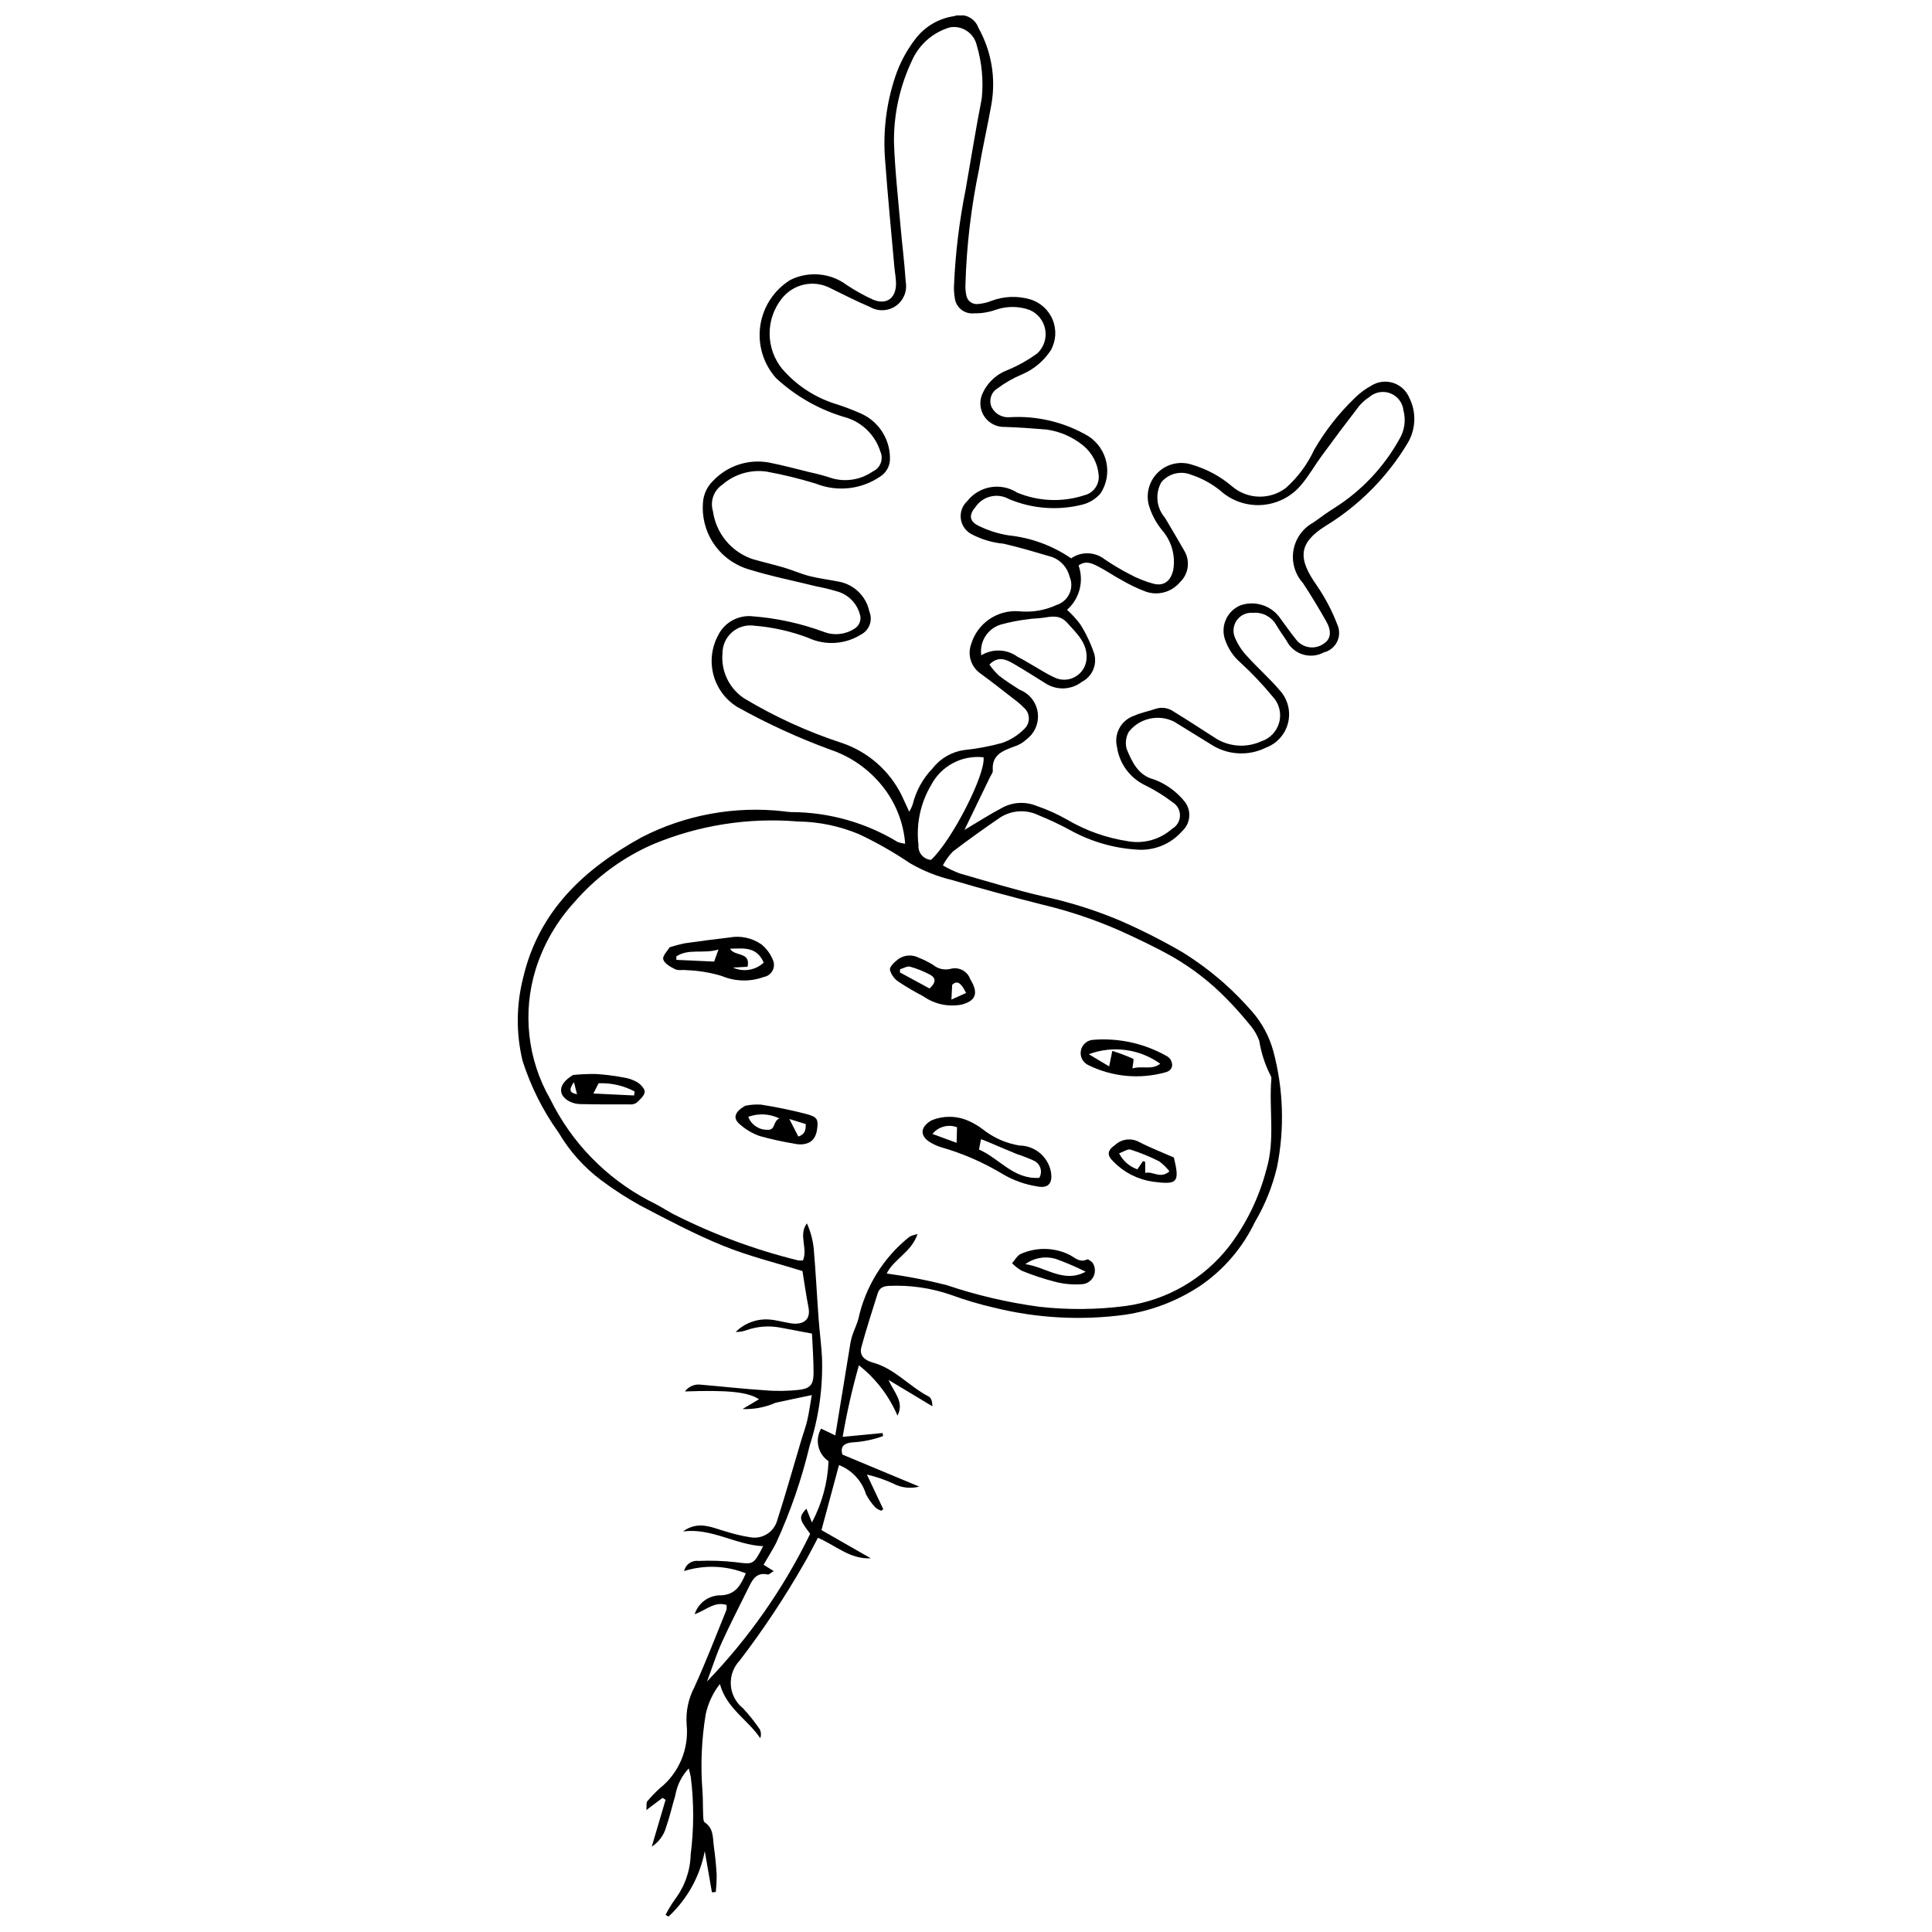 <?xml version="1.0" encoding="UTF-8"?>
<!-- Uploaded to: SVG Repo, www.svgrepo.com, Generator: SVG Repo Mixer Tools -->
<svg width="800px" height="800px" version="1.1" viewBox="144 144 512 512" xmlns="http://www.w3.org/2000/svg">
 <defs>
  <clipPath id="a">
   <path d="m281 148.09h238v503.81h-238z"/>
  </clipPath>
 </defs>
 <g clip-path="url(#a)">
  <path d="m427.86 291.96c2.719-1.879 6.344-1.758 8.93 0.293 2.082 1.41 4.242 2.699 6.473 3.859 2.074 1.133 4.281 2.012 6.566 2.621 2.746 0.629 4.441-0.875 5.078-3.637h0.004c0.652-3.691-0.355-7.484-2.762-10.363-1.703-2.019-2.969-4.371-3.711-6.906-0.812-3.156 0.164-6.508 2.547-8.734 2.383-2.227 5.793-2.977 8.891-1.949 3.949 1.152 7.606 3.137 10.723 5.82 4.062 3.406 9.938 3.551 14.164 0.352 3.172-2.824 5.727-6.269 7.508-10.125 2.922-5.039 6.531-9.645 10.723-13.688 1.312-1.305 2.805-2.418 4.43-3.305 1.715-1.078 3.816-1.348 5.75-0.734 1.93 0.609 3.496 2.035 4.285 3.902 1.945 3.836 1.781 8.406-0.438 12.094-5.398 8.992-12.898 16.543-21.855 22-7.094 4.496-7.269 8.562-2.18 15.727l-0.004 0.004c2.234 3.246 4.066 6.754 5.465 10.441 0.621 1.438 0.574 3.078-0.125 4.477-0.703 1.402-1.988 2.422-3.512 2.789-1.727 0.93-3.754 1.117-5.621 0.516-1.867-0.598-3.414-1.93-4.277-3.688-0.969-1.41-1.938-2.824-2.816-4.289-1.277-2.086-3.629-3.262-6.066-3.031-1.676-0.148-3.305 0.605-4.273 1.98-0.973 1.371-1.141 3.16-0.438 4.691 0.773 1.805 1.863 3.453 3.219 4.875 2.824 3.129 6.031 5.926 8.738 9.145h0.004c2.035 2.316 2.809 5.481 2.066 8.477-0.742 2.992-2.906 5.434-5.789 6.527-2.312 1.16-4.887 1.688-7.469 1.535-2.578-0.148-5.074-0.98-7.234-2.402-3.254-1.992-6.5-3.992-9.738-6.008-4.125-2.023-9.102-0.906-11.965 2.688-0.777 1.375-0.992 3-0.59 4.527 1.426 3.523 3.137 7.144 7.375 8.148v0.004c3.219 1.23 6.047 3.32 8.172 6.039 1.695 2.387 1.336 5.664-0.832 7.629-3.016 3.457-7.5 5.273-12.074 4.887-6.09-0.383-12.023-2.102-17.379-5.031-2.781-1.523-5.644-2.883-8.586-4.066-3.289-1.605-7.18-1.367-10.242 0.633-4.25 2.891-8.426 5.898-12.523 9.016-1.027 1.094-1.902 2.316-2.609 3.641 1.41 0.816 2.887 1.52 4.41 2.102 7.363 2.121 14.707 4.363 22.164 6.102v0.004c6.981 1.496 13.809 3.644 20.387 6.418 5.688 2.484 11.227 5.289 16.59 8.41 3.914 2.441 7.617 5.203 11.074 8.262 2.562 2.297 4.981 4.75 7.246 7.344 2.699 3.062 4.66 6.707 5.723 10.648 2.664 9.996 3 20.469 0.973 30.613-1.207 5.144-3.191 10.078-5.883 14.625-3.273 6.844-8.305 12.695-14.582 16.957-5.988 3.949-12.766 6.547-19.859 7.598-11.566 1.559-23.32 0.922-34.648-1.879-3.859-0.883-7.66-2.008-11.379-3.371-5.262-1.832-10.824-2.648-16.391-2.41-1.543 0.051-2.625 0.512-3.074 1.938-1.512 4.781-3.062 9.555-4.363 14.391-0.613 2.277 1.168 3.492 3.016 3.988 5.84 1.574 9.695 6.352 14.852 9.012 0.66 0.34 0.973 1.363 0.977 2.59l-11.617-6.984c1.41 3.305 4.258 5.832 2.356 9.449v0.004c-2.234-5.231-5.746-9.816-10.215-13.336-1.777 6.238-3.215 12.57-4.305 18.965l10.59-1.016 0.113 0.805c-2.598 0.957-5.328 1.52-8.094 1.668-1.969 0.176-3.359 0.898-2.684 3.234l20.375 8.496-0.004-0.004c-2.34 0.609-4.82 0.312-6.949-0.832-2.227-1.016-4.547-1.805-6.93-2.363l4.336 9.172-0.512 0.418c-0.555-0.18-1.07-0.457-1.527-0.82-1.008-1.055-1.859-2.246-2.531-3.539-1.074-3.543-3.711-6.398-7.16-7.742l-4.644 17.23 13.074 7.477c-5.519 0.297-9.289-3.43-14.012-5.43-1.332 2.481-2.488 4.84-3.828 7.086h0.004c-5.062 8.836-10.703 17.328-16.891 25.418-1.676 1.754-2.531 4.129-2.363 6.543 0.168 2.418 1.344 4.652 3.246 6.152 1.613 1.738 3.094 3.598 4.426 5.559 0.359 0.73 0.406 1.574 0.121 2.34-3.293-4.902-8.941-7.879-10.695-14.352v-0.004c-1.828 2.344-3.109 5.07-3.75 7.973-1.125 6.789-1.41 13.695-0.852 20.555 0.137 1.977 0.07 3.965 0.164 5.941 0.035 0.766-0.008 1.918 0.438 2.215 2.402 1.602 2.094 4.125 2.41 6.414 0.34 2.488 0.605 4.992 0.742 7.5h-0.004c0.004 1.52-0.078 3.035-0.246 4.543l-1.012 0.059-1.895-10.918v0.004c-1.27 6.66-4.637 12.738-9.609 17.348l-0.785-0.445-0.004 0.004c0.742-1.461 1.594-2.867 2.547-4.199 2.566-3.406 4.004-7.531 4.113-11.797 0.875-6.832 0.887-13.75 0.027-20.586-0.105-0.602-0.277-1.188-0.523-2.246-1.871 1.973-3.113 4.453-3.57 7.133-0.828 2.785-1.469 5.633-2.418 8.371h-0.004c-0.586 2.156-1.949 4.019-3.824 5.231l3.664-12.41-0.805-0.516-4.289 3.238c0.102-1.117-0.07-1.938 0.262-2.352 1.02-1.211 2.121-2.356 3.293-3.418 5.07-4.047 7.75-10.383 7.125-16.84-0.273-3.441 0.434-6.887 2.035-9.941 3.074-6.727 5.719-13.652 8.512-20.508v-0.004c0.074-0.43 0.078-0.871 0.012-1.305-3.207-1.004-5.434 1.414-8.441 2.453 0.98-3.07 3.887-5.113 7.106-5 3.797-0.254 5.082-2.664 6.453-5.824v-0.004c-5.215-2.074-10.984-2.293-16.344-0.609 0.363-1.73 1.992-2.894 3.746-2.676 3.289-0.148 6.582-0.039 9.855 0.328 4.773 0.602 4.754 0.766 7.332-4.234-7.34-0.348-13.672-4.894-21.223-3.91h-0.004c1.832-1.395 4.191-1.902 6.434-1.383 1.684 0.281 3.293 0.969 4.953 1.406 2.137 0.676 4.324 1.191 6.543 1.539 3.144 0.516 6.172-1.418 7.027-4.488 2.262-7.035 4.258-14.156 6.371-21.238 0.531-1.777 1.188-3.519 1.605-5.32 0.473-2.027 0.738-4.106 1.18-6.652-3.527 0.746-6.566 1.367-9.594 2.039v-0.004c-2.746 1.215-5.738 1.781-8.738 1.656l4.352-2.582c-2.922-1.945-8.285-2.484-19.625-2.074 0.961-1.316 2.566-2.004 4.18-1.797 5.648 0.48 11.281 1.121 16.938 1.484 3.137 0.273 6.297 0.223 9.426-0.148 2.785-0.395 3.531-1.555 3.539-4.434 0.008-3.547-0.273-7.098-0.422-10.438-3.035-0.574-5.688-1.078-8.344-1.578h-0.004c-2.996-0.578-6.094-0.352-8.977 0.66-0.918 0.352-1.898 0.516-2.883 0.48 2.312-2.301 5.496-3.504 8.75-3.305 1.961 0.129 3.891 0.703 5.844 1.016 2.754 0.441 5.438-0.48 4.684-4.266-0.641-3.227-1.082-6.488-1.586-9.574-6.949-2.172-14.172-3.926-20.98-6.691-7.562-3.07-14.828-6.926-22.074-10.719v-0.004c-3.574-1.98-7.008-4.203-10.277-6.652-4.566-3.418-8.406-7.707-11.297-12.625-4.168-5.812-7.394-12.246-9.562-19.062-1.727-7.207-1.676-14.727 0.148-21.914 4.148-17.781 16.145-28.875 31.414-37.293 11.605-5.961 24.715-8.355 37.68-6.879 0.652 0.105 1.312 0.176 1.973 0.203 9.961 0.027 19.727 2.773 28.242 7.945 0.633 0.215 1.281 0.363 1.945 0.445-0.426-5.613-2.551-10.969-6.094-15.344-3.559-4.434-8.309-7.754-13.695-9.578-8.543-3.129-16.824-6.93-24.77-11.367-3.078-1.926-5.309-4.949-6.242-8.457-0.934-3.512-0.5-7.242 1.211-10.445 1.68-3.453 5.34-5.484 9.16-5.086 6.465 0.496 12.828 1.891 18.91 4.141 2.637 1.02 5.598 0.723 7.981-0.797 1.449-0.793 2.078-2.539 1.473-4.074-0.84-2.856-3.098-5.07-5.965-5.863-1.77-0.531-3.566-0.973-5.383-1.316-6.129-1.516-12.348-2.738-18.355-4.633-3.699-1.168-6.883-3.566-9.031-6.797-2.148-3.231-3.125-7.098-2.773-10.957 0.176-2.106 1.105-4.074 2.617-5.551 3.797-4.047 9.387-5.894 14.848-4.906 3.625 0.719 7.207 1.676 10.797 2.562 2.059 0.441 4.09 0.996 6.086 1.66 3.633 0.98 7.516 0.312 10.609-1.828 0.984-0.434 1.754-1.242 2.137-2.25 0.379-1.008 0.34-2.125-0.113-3.102-1.344-4.223-4.641-7.535-8.855-8.898-7.008-1.969-13.445-5.578-18.781-10.527-3.371-3.785-4.894-8.867-4.164-13.883 0.734-5.012 3.644-9.449 7.953-12.113 4.848-2.418 10.645-1.895 14.98 1.352 2.184 1.453 4.481 2.731 6.867 3.828 3.598 1.551 6.195-0.309 6.172-4.25-0.008-1.449-0.309-2.894-0.438-4.344-0.836-9.469-1.773-18.934-2.461-28.418l-0.004 0.004c-0.586-7.398 0.316-14.844 2.648-21.891 1.199-3.648 3.008-7.062 5.348-10.102 2.5-3.312 6.203-5.5 10.309-6.098 2.637-0.906 5.512 0.484 6.438 3.113 3.457 6.168 4.668 13.348 3.43 20.309-0.992 5.727-2.356 11.391-3.269 17.129v0.004c-2.109 10.086-3.316 20.344-3.609 30.645-0.039 0.922 0.039 1.844 0.223 2.75 0.113 0.734 0.516 1.395 1.117 1.832s1.352 0.617 2.086 0.5c1.184-0.102 2.348-0.379 3.449-0.82 3.231-1.223 6.766-1.387 10.09-0.457 2.762 0.758 5.019 2.746 6.125 5.387 1.109 2.641 0.938 5.644-0.457 8.145-1.875 2.875-4.562 5.121-7.727 6.449-2.293 0.969-4.461 2.211-6.457 3.703-1.66 1.027-2.309 3.121-1.52 4.91 0.883 1.781 2.762 2.848 4.742 2.695 7.305-0.449 14.578 1.293 20.887 5.004 2.457 1.578 4.18 4.07 4.789 6.926 0.605 2.856 0.051 5.836-1.551 8.277-1.281 1.477-2.992 2.519-4.894 2.977-6.449 1.602-13.242 1.078-19.371-1.496-3.043-1.711-6.891-0.805-8.855 2.082-1.695 1.98-1.738 3.691 0.598 4.906v-0.004c2.574 1.297 5.336 2.188 8.184 2.641 5.941 0.617 11.637 2.711 16.566 6.09zm-48.879 189.54c5.324 0.707 10.605 1.727 15.812 3.043 8.004 2.703 16.25 4.633 24.625 5.762 7.613 0.855 15.301 0.789 22.898-0.203 10.895-1.504 20.766-7.215 27.492-15.914 4.566-6.035 7.894-12.914 9.793-20.238 2.394-7.91 0.637-16.062 1.328-24.07v-0.004c0.031-0.266-0.031-0.535-0.172-0.762-1.496-2.914-2.519-6.043-3.035-9.277-0.492-1.367-1.203-2.644-2.109-3.781-2.09-2.551-4.242-5.066-6.57-7.394v-0.004c-4.25-4.352-9.078-8.098-14.348-11.129-4.477-2.516-9.086-4.699-13.762-6.828-6.644-2.938-13.543-5.262-20.609-6.949-8.043-2.023-16.062-4.18-24.012-6.535-3.922-0.934-7.688-2.441-11.172-4.465-4.305-2.918-8.828-5.492-13.535-7.703-5.129-2.144-10.629-3.281-16.191-3.348-13.066-1.086-26.203 0.977-38.305 6.019-8.023 3.484-15.164 8.734-20.883 15.355-4.668 5.082-8.164 11.133-10.238 17.715-3.578 11.504-2.199 23.977 3.801 34.426 5.621 11.484 14.738 20.895 26.035 26.879 2.137 1.02 4.168 2.262 6.223 3.449v0.004c10.605 5.41 21.793 9.586 33.352 12.441 0.461 0.078 0.934 0.09 1.398 0.035 1.355-3.258-1.285-6.727 1.043-9.824 0.961 2.133 1.574 4.406 1.812 6.734 0.531 6.18 0.836 12.375 1.289 18.562 0.25 3.41 0.711 6.805 0.895 10.219 0.277 7.945-0.832 15.875-3.277 23.441-2.117 8.883-5.106 17.535-8.918 25.832-1.027 1.941-2.195 3.801-3.289 5.684l2.691 1.68c-0.746 0.441-1.25 0.992-1.605 0.91-2.68-0.625-3.848 0.996-4.836 3.019-2.438 4.988-5.023 9.91-7.312 14.965-1.52 3.356-2.625 6.894-3.918 10.352 11.105-11.523 20.328-24.723 27.328-39.117-2.988-3.973-3.043-4.356-1.004-6.691l1.473 3.684h-0.004c2.668-5.016 4.176-10.566 4.41-16.242-2.824-1.914-3.688-5.688-1.973-8.637l3.762 1.809c1.391-8.516 2.703-16.582 4.035-24.645h0.004c0.137-0.77 0.34-1.527 0.609-2.266 0.469-1.344 1.113-2.633 1.473-4.004 1.883-8.598 6.676-16.285 13.566-21.762 0.672-0.32 1.379-0.547 2.109-0.684-1.688 4.871-6.324 6.648-8.18 10.457zm5.973-122.38c0.367-0.598 0.672-1.234 0.906-1.895 0.879-3.621 2.711-6.941 5.305-9.613 2.047-2.648 5.055-4.387 8.371-4.84 3.402-0.355 6.773-0.988 10.074-1.895 2.219-0.781 4.231-2.059 5.883-3.738 0.781-0.75 1.203-1.801 1.16-2.887-0.043-1.086-0.551-2.098-1.395-2.785-0.738-0.758-1.539-1.453-2.394-2.074-3.016-2.34-6.012-4.703-9.09-6.957h-0.004c-2.457-1.754-3.438-4.938-2.391-7.769 1.66-5.519 6.949-9.133 12.699-8.672 3.434 0.348 6.898-0.246 10.023-1.711 1.473-0.488 2.676-1.57 3.316-2.988 0.641-1.414 0.656-3.031 0.047-4.461-0.578-2.363-2.273-4.293-4.535-5.184-4.289-1.266-8.578-2.555-12.93-3.562v0.004c-3.023-0.277-5.957-1.156-8.633-2.586-1.52-0.84-2.539-2.356-2.746-4.078-0.207-1.723 0.426-3.441 1.699-4.617 3.164-4.059 8.902-5.043 13.238-2.269 5.648 2.356 11.957 2.609 17.777 0.711 2.445-0.574 4.082-2.871 3.828-5.371-0.262-3.07-1.758-5.902-4.148-7.848-2.789-2.262-6.144-3.715-9.699-4.207-3.68-0.309-7.371-0.574-11.059-0.691-2.078 0.07-4.055-0.898-5.273-2.586-1.215-1.684-1.512-3.867-0.793-5.816 1.238-3.109 3.742-5.539 6.887-6.691 2.789-1.164 5.43-2.656 7.867-4.441 1.699-1.621 2.469-3.988 2.047-6.297-0.422-2.309-1.977-4.254-4.137-5.172-2.887-1.035-6.043-1.051-8.941-0.047-1.867 0.668-3.84 0.988-5.824 0.945-2.512 0.254-4.766-1.551-5.062-4.059-0.207-1.168-0.273-2.359-0.195-3.547 0.371-8.457 1.398-16.871 3.066-25.168 1.422-8.062 2.699-16.152 4.281-24.184 0.48-4.746 0.027-9.535-1.34-14.105-0.734-3.18-3.805-5.254-7.031-4.738-4.516 1.293-8.223 4.523-10.125 8.816-3.184 6.711-4.816 14.051-4.773 21.477 0.234 7.379 1.078 14.742 1.707 22.105 0.43 5.004 1.086 9.988 1.398 14.996l-0.004 0.004c0.48 2.465-0.531 4.981-2.586 6.426-2.055 1.445-4.766 1.547-6.926 0.266-3.523-1.473-6.918-3.25-10.355-4.914-4.488-2.406-10.059-1.172-13.109 2.906-2.035 2.644-3.117 5.894-3.082 9.23 0.039 3.336 1.195 6.562 3.289 9.16 3.637 4.238 8.359 7.406 13.664 9.168 2.519 0.773 4.988 1.703 7.394 2.781 4.57 2.102 7.512 6.656 7.547 11.688 0.094 2.004-0.906 3.902-2.609 4.965-5.012 3.418-11.395 4.117-17.027 1.863-4.269-1.312-8.613-2.375-13.008-3.18-4.238-0.621-8.535 0.641-11.766 3.453-2.285 1.531-3.305 4.379-2.504 7.012 0.398 2.898 1.602 5.629 3.469 7.879 1.867 2.25 4.332 3.934 7.106 4.856 2.785 0.793 5.613 1.445 8.387 2.269 2.254 0.672 4.422 1.652 6.695 2.227 2.551 0.645 5.184 0.945 7.766 1.469 4.023 0.766 7.191 3.883 8.023 7.894 0.98 2.305 0.012 4.977-2.219 6.121-4.231 2.641-9.516 2.957-14.031 0.84-4.551-1.723-9.324-2.793-14.176-3.184-2.121-0.324-4.281 0.289-5.91 1.684-1.633 1.398-2.574 3.438-2.578 5.582-0.434 4.719 1.742 9.297 5.672 11.941 8.16 4.906 16.848 8.875 25.895 11.836 6.965 2.336 12.707 7.363 15.945 13.957 0.59 1.25 1.156 2.512 1.977 4.297zm14.637 4.82c3.676-2.18 6.668-4.117 9.809-5.769 2.805-1.602 6.184-1.836 9.188-0.645 2.875 0.977 5.652 2.227 8.293 3.731 4.91 2.879 10.32 4.797 15.949 5.66 4.223 0.789 8.578-0.422 11.789-3.281 1.262-0.699 2.059-2.016 2.09-3.457 0.035-1.445-0.699-2.797-1.93-3.551-2.301-1.758-4.766-3.285-7.367-4.559-3.988-1.93-6.758-5.711-7.394-10.094-0.883-3.543 1.117-7.168 4.586-8.312 1.777-0.824 3.777-1.148 5.637-1.82 1.672-0.539 3.5-0.238 4.914 0.805 3.574 2.188 7.082 4.488 10.613 6.75 3.66 2.492 8.352 2.906 12.391 1.094 2.406-0.75 4.25-2.695 4.867-5.137 0.621-2.445-0.074-5.031-1.832-6.836-2.59-3.141-5.394-6.106-8.391-8.863-2.008-1.723-3.488-3.981-4.269-6.508-1.031-3.59 0.824-7.375 4.293-8.762 3.633-1.215 7.637-0.051 10.051 2.922 1.559 2.121 3.074 4.277 4.719 6.328 0.898 1.09 2.191 1.777 3.598 1.914 1.41 0.137 2.812-0.293 3.902-1.191 1.59-1.152 1.812-3.184 0.352-5.734-1.961-3.426-3.973-6.836-6.164-10.117v-0.004c-2.125-2.363-3.043-5.566-2.5-8.695 0.547-3.129 2.496-5.836 5.293-7.344 1.93-1.391 3.848-2.812 5.879-4.051h-0.004c7.043-4.531 12.852-10.734 16.91-18.055 1.367-2.293 1.75-5.039 1.062-7.617-0.223-2.023-1.543-3.754-3.438-4.496-1.891-0.742-4.039-0.375-5.578 0.957-1 0.648-1.902 1.434-2.68 2.336-3.383 4.387-6.707 8.816-9.977 13.289-1.793 2.441-3.293 5.113-5.227 7.434v0.004c-2.578 3.227-6.383 5.234-10.5 5.551-4.117 0.32-8.184-1.086-11.227-3.879-2.258-1.805-4.82-3.191-7.566-4.102-2.801-1.164-6.031-0.367-7.969 1.965-1.59 2.84-1.355 6.352 0.598 8.953 0.152 0.215 0.34 0.406 0.473 0.633 1.664 2.832 3.359 5.648 4.977 8.504 1.668 2.711 1.207 6.223-1.113 8.406-2.203 2.633-5.805 3.625-9.047 2.492-2.219-0.836-4.363-1.859-6.41-3.059-2.094-1.121-4.059-2.492-6.168-3.582-1.594-0.82-3.312-1.703-5.238-0.289 1.473 4.176 0.262 8.824-3.059 11.75 1.316 1.176 2.508 2.484 3.555 3.91 1.523 2.438 2.754 5.047 3.664 7.773 0.797 2.945-0.582 6.043-3.305 7.414-2.824 2.176-6.715 2.312-9.684 0.344-2.812-1.73-5.578-3.531-8.438-5.176-1.949-1.121-4.027-2.121-6.367 0.242h-0.004c0.727 1.039 1.551 2 2.465 2.871 1.75 1.383 3.652 2.586 5.531 3.793 2.566 0.977 4.406 3.262 4.805 5.977 0.402 2.715-0.699 5.438-2.875 7.109-0.949 0.91-2.094 1.59-3.352 1.98-3.055 1.125-5.992 2.203-5.668 6.352 0.043 0.578-0.484 1.211-0.77 1.809-2.117 4.383-4.238 8.762-6.742 13.934zm4.465-46.281h-0.004c2.988-1.82 6.773-1.668 9.602 0.387 1.414 0.695 2.75 1.543 4.121 2.324 1.828 1.039 3.598 2.211 5.5 3.09 1.797 0.934 3.941 0.891 5.699-0.117 1.754-1.004 2.879-2.836 2.977-4.859 0.215-4.098-2.598-6.609-5.094-9.395-2.019-2.254-4.148-1.707-6.481-1.367-1.289 0.188-2.613 0.168-3.898 0.379h0.004c-2.473 0.285-4.918 0.766-7.316 1.434-3.469 1.082-5.637 4.527-5.113 8.125zm-13.324 54.223c5.555-5.144 14.531-22.781 13.914-27.184v-0.004c-5.688-0.648-11.188 2.254-13.863 7.312-2.852 4.793-4.039 10.395-3.375 15.934-0.094 0.965 0.207 1.926 0.832 2.664 0.625 0.742 1.523 1.203 2.492 1.277z"/>
 </g>
 <path d="m390.86 440.91c3.191-1.32 6.789-1.25 9.93 0.188 1.328 0.594 2.578 1.34 3.727 2.231 2.809 2.211 6.133 3.672 9.66 4.246 4.004 0.043 7.445 2.852 8.285 6.766 0.629 3.18-0.594 4.742-3.766 4.035-3.113-0.492-6.109-1.566-8.832-3.16-5.18-3.141-10.758-5.57-16.586-7.227-1.129-0.363-2.203-0.883-3.191-1.539-2.324-1.652-2.133-3.879 0.773-5.539zm28.562 15.227-0.004 0.004c0.473-0.801 0.574-1.77 0.281-2.648-0.293-0.883-0.957-1.594-1.816-1.953-1.418-0.645-2.875-1.207-4.363-1.684-2.762-1.133-5.504-2.316-8.254-3.477-0.34-0.145-0.691-0.262-1.281-0.488l-0.543 2.742c5.449 2.387 9.148 7.953 15.977 7.508zm-28.312-11.629 6.406 2.348 0.105-4.125h-0.004c-2.328-0.875-4.953-0.156-6.512 1.781z"/>
 <path d="m321.45 395.04c1.301-0.418 2.621-0.77 3.957-1.047 3.914-0.562 7.84-1.074 11.77-1.531v0.004c3.023-0.594 6.16 0.074 8.676 1.855 1.391 1.16 2.453 2.664 3.09 4.359 0.297 0.898 0.191 1.879-0.293 2.688-0.48 0.812-1.293 1.371-2.223 1.535-3.609 1.324-7.59 1.234-11.137-0.254-3.016-0.91-6.137-1.43-9.285-1.543-1.035-0.145-2.238 0.164-3.109-0.262-1.23-0.598-2.84-1.516-3.129-2.606-0.246-0.918 1.152-2.277 1.684-3.199zm16.805 5.379c2.731 1.25 5.941 0.73 8.137-1.316-1.887-4.34-5.356-3.758-8.91-3.688 1.16 2.148 5.516 0.711 4.629 4.785zm-15.027-2.961 0.027 0.914 10 0.457 1.148-3.195c-3.961 1.223-7.875-0.371-11.172 1.824z"/>
 <path d="m401.11 403.46c2.293 3.746 1.531 5.773-2.297 6.777-3.539 0.664-7.195-0.137-10.137-2.215-2.215-1.145-4.367-2.406-6.445-3.777-1.176-0.746-2.031-1.902-2.394-3.242-0.094-0.875 1.285-2.106 2.258-2.863 1.562-1.074 3.586-1.223 5.289-0.383 1.348 0.535 2.648 1.184 3.887 1.938 1.301 1.086 3.047 1.477 4.691 1.047 2.16-0.562 4.394 0.617 5.148 2.719zm-18.586-2.594-0.039 0.832 7.859 4.262c1.555-1.445 1.984-2.762-0.094-3.769v-0.004c-1.621-0.836-3.32-1.512-5.074-2.008-0.777-0.199-1.762 0.43-2.652 0.684zm13.609 8.031 3.883-1.746c-1.336-2.801-2.434-3.379-3.68-2.164z"/>
 <path d="m454.11 424.63c0.992 1.57 0.535 3.074-1.188 3.527h0.004c-6.805 1.918-14.082 1.258-20.43-1.855-1.5-0.656-2.352-2.258-2.055-3.867 0.301-1.613 1.672-2.805 3.309-2.875 6.832-0.543 13.668 0.992 19.613 4.406 0.27 0.195 0.52 0.418 0.746 0.664zm-15.336-2.133c1.879 0.59 3.727 1.289 5.527 2.082 0.258 0.129-0.098 1.496-0.195 2.57 2.519-0.809 5.125 0.539 7.363-1.258l0.004 0.004c-5.496-3.941-12.594-4.887-18.93-2.519l5.394 3.231z"/>
 <path d="m341.46 437.05c1.383-0.297 2.805-0.402 4.219-0.312 4.012 0.629 8.004 1.449 11.938 2.465 2.914 0.754 3.231 1.406 2.973 3.715-0.309 2.797-1.625 4.199-4.16 4.348-0.652 0.023-1.305-0.035-1.938-0.18-3.109-0.512-6.188-1.191-9.219-2.039-1.945-0.699-3.738-1.77-5.277-3.152-1.793-1.539-1.387-3.184 1.465-4.844zm9.078 3.344c-2.574-1.258-5.551-1.41-8.238-0.422 0.785 2.098 2.812 3.469 5.051 3.426 2.238 0.188 1.398-2.211 3.188-3.004zm2.644 0.148 2.383 4.656c1.656-0.547 2.031-1.617 1.957-3.309z"/>
 <path d="m295.88 428.88c1.969-0.195 3.949-0.285 5.926-0.266 2.492 0.148 4.973 0.457 7.426 0.926 1.305 0.184 2.559 0.621 3.695 1.285 0.883 0.57 2.039 1.801 1.93 2.574-0.152 1.055-1.305 2.051-2.203 2.879h-0.004c-0.566 0.332-1.223 0.473-1.879 0.398-4.305 0.012-8.605 0.016-12.91-0.082l0.004 0.004c-1.035-0.008-2.055-0.254-2.981-0.719-3.098-1.684-3.062-4.609 0.996-7zm5.371 4.91 10.785 0.52 0.145-1.062h0.004c-2.934-1.559-6.227-2.305-9.547-2.168zm-5.152-3.027c-1.461 2.117-1.141 2.844 0.82 3.227z"/>
 <path d="m433.44 478.5c0.758 1.023 0.93 2.363 0.457 3.543-0.473 1.184-1.527 2.031-2.781 2.246-2.461 0.238-4.949 0.047-7.348-0.566-3.051-0.773-6.047-1.762-8.961-2.953-0.961-0.539-1.836-1.215-2.598-2.004 0.75-0.836 1.34-2.023 2.273-2.445h-0.004c4.012-1.809 8.609-1.793 12.605 0.047 1.621 0.688 2.871 2.41 5.019 1.391 0.32-0.152 1.051 0.574 1.336 0.742zm-1.73 2.512h0.004c-2.543-1.27-5.156-2.391-7.828-3.356-2.781-0.863-5.809-0.359-8.16 1.355 5.539 0.801 10.215 5.141 15.988 2z"/>
 <path d="m455.09 450.75c1.617 6.68 0.938 7.273-5.609 6.402v-0.004c-3.945-0.566-7.59-2.422-10.371-5.273-1.855-1.781-1.688-2.973 0.434-4.477l0.004-0.004c1.699-1.551 4.191-1.871 6.231-0.805 3.027 1.57 6.231 2.801 9.312 4.16zm-8.184 0.957 0.578 0.191 0.016 2.945c2.051-0.555 3.969 1.691 6.414-0.414-0.773-1.02-1.695-1.922-2.731-2.672-2.441-1.234-4.981-2.273-7.586-3.106-0.734-0.234-1.801 0.566-3.019 1v0.004c1.004 1.98 2.738 3.496 4.836 4.231z"/>
</svg>